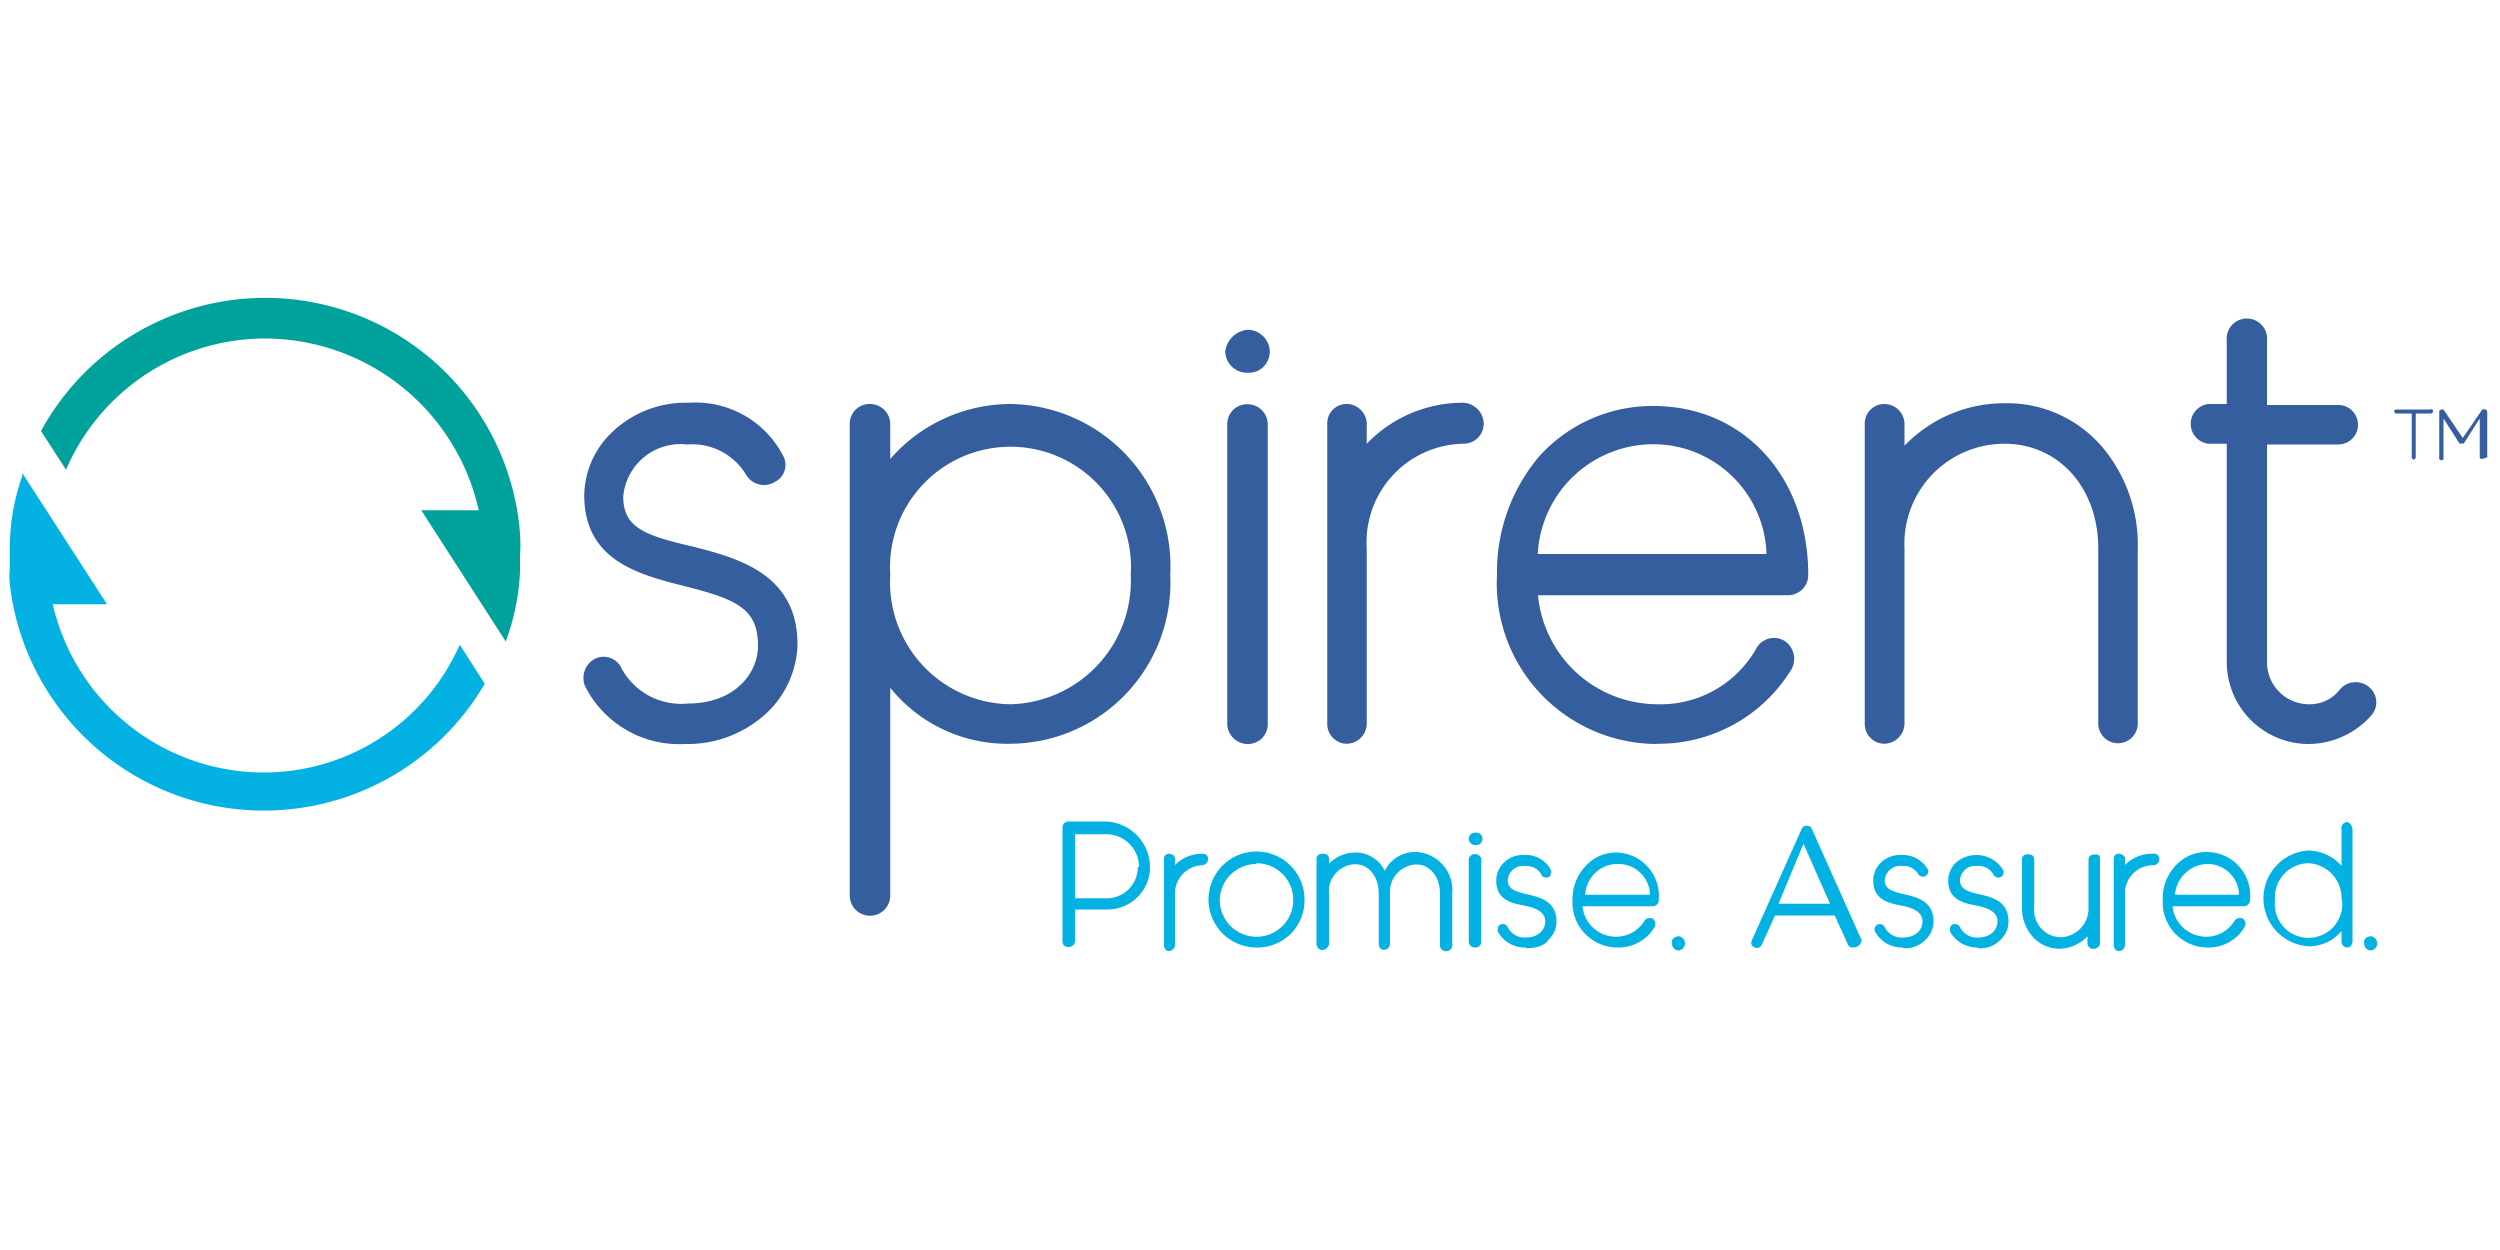 <svg id="Layer_1" data-name="Layer 1" xmlns="http://www.w3.org/2000/svg" viewBox="0 0 100 50"><title>icon-casestudy-klockwork-customer</title><path d="M27.4,29.76a4.21,4.21,0,0,1-4-2.32.87.87,0,0,1,.42-1.1.79.79,0,0,1,1.05.41,2.71,2.71,0,0,0,2.65,1.39c1.83,0,2.8-1.17,2.8-2.31,0-1.51-.89-1.87-3-2.4-1.75-.45-3.95-1-3.95-3.62a3.55,3.55,0,0,1,1.11-2.52,4.27,4.27,0,0,1,3.09-1.18,3.94,3.94,0,0,1,3.78,2.17.76.76,0,0,1-.36,1A.83.83,0,0,1,29.85,19a2.51,2.51,0,0,0-2.36-1.22,2.3,2.3,0,0,0-2.56,2.08c0,1.22.81,1.55,2.77,2,1.75.45,4.2,1.06,4.2,3.92a3.92,3.92,0,0,1-1.18,2.69A4.65,4.65,0,0,1,27.4,29.76Z" fill="#355e9e"/><path d="M46.81,23a6.44,6.44,0,0,1-6.39,6.75,6,6,0,0,1-4.81-2.24v8.31a.81.81,0,1,1-1.62,0V16.94a.79.79,0,0,1,.81-.78.81.81,0,0,1,.81.78v1.42a6.39,6.39,0,0,1,4.81-2.2A6.49,6.49,0,0,1,46.81,23Zm-1.58,0a4.82,4.82,0,1,0-9.62,0,4.88,4.88,0,0,0,4.81,5.17A4.94,4.94,0,0,0,45.23,23Z" fill="#355e9e"/><path d="M49.9,13.19a.89.89,0,0,1,.89.86.84.84,0,0,1-.89.86.87.87,0,0,1-.89-.86A1,1,0,0,1,49.9,13.19Zm0,16.57a.82.82,0,0,1-.81-.81v-12a.79.79,0,0,1,.81-.78.81.81,0,0,1,.81.78v12A.79.79,0,0,1,49.9,29.76Z" fill="#355e9e"/><path d="M59.35,16.94a.81.81,0,0,1-.81.81,3.94,3.94,0,0,0-3.87,4.19v7a.81.81,0,0,1-.8.81.79.79,0,0,1-.78-.81v-12a.77.77,0,0,1,.78-.78.81.81,0,0,1,.8.78v.81a5.33,5.33,0,0,1,3.87-1.64A.86.86,0,0,1,59.35,16.94Z" fill="#355e9e"/><path d="M66.27,29.76A6.42,6.42,0,0,1,59.88,23a7.16,7.16,0,0,1,1.7-4.76,6.1,6.1,0,0,1,4.56-2c3.62,0,6.19,2.84,6.19,6.76a.81.81,0,0,1-.81.81h-10a4.81,4.81,0,0,0,4.76,4.36,4.4,4.4,0,0,0,4-2.28.81.81,0,0,1,1.11-.25.86.86,0,0,1,.28,1.11,6.21,6.21,0,0,1-5.37,3Zm-4.76-7.6h9.15a4.53,4.53,0,0,0-4.52-4.39A4.63,4.63,0,0,0,61.51,22.16Z" fill="#355e9e"/><path d="M85.51,21.94v7a.79.79,0,1,1-1.58,0v-7c0-2.44-1.59-4.19-3.75-4.19a4,4,0,0,0-4,4.19v7a.82.82,0,0,1-.81.81.79.79,0,0,1-.78-.81v-12a.78.78,0,0,1,.78-.78.81.81,0,0,1,.81.78v.89a5.52,5.52,0,0,1,4-1.7,5,5,0,0,1,3.91,1.75,6.06,6.06,0,0,1,1.42,4.06Z" fill="#355e9e"/><path d="M94.76,27.48a.79.79,0,0,1,.09,1.14,3.38,3.38,0,0,1-2.48,1.14,3.28,3.28,0,0,1-3.3-3.26V17.75h-.73a.8.8,0,0,1,0-1.59h.73V13.64a.81.81,0,1,1,1.61,0V16.2h2.85a.79.79,0,1,1,0,1.58H90.68v8.76a1.68,1.68,0,0,0,1.67,1.63,1.51,1.51,0,0,0,1.22-.56.83.83,0,0,1,1.19-.13Z" fill="#355e9e"/><path d="M10.59,30.9a8.67,8.67,0,0,1-8.48-6.73H4.28L.89,18.92l0,.12a8.82,8.82,0,0,0-.5,3v.78a1.64,1.64,0,0,0,0,.44v.09a10.23,10.23,0,0,0,19,4l-1-1.56A8.57,8.57,0,0,1,10.59,30.9Z" fill="#03b2e2"/><path d="M20.8,22.22a6.63,6.63,0,0,0,0-.89v0A10.22,10.22,0,0,0,1.64,17.24l1,1.55a8.68,8.68,0,0,1,8-5.25,8.78,8.78,0,0,1,8.51,6.87H16.85l3.38,5.25a9.22,9.22,0,0,0,.57-2.77Z" fill="#00a29b"/><path d="M46,34.68a1.7,1.7,0,0,1-1.7,1.7H43v1.26a.25.25,0,0,1-.25.24c-.17,0-.25-.08-.25-.24V33.11a.24.24,0,0,1,.25-.25h1.5A1.84,1.84,0,0,1,46,34.68Zm-.44,0a1.31,1.31,0,0,0-1.31-1.31H43v2.56H44.2A1.24,1.24,0,0,0,45.51,34.68Z" fill="#03b2e2"/><path d="M48.32,34.37a.25.25,0,0,1-.25.24A1.13,1.13,0,0,0,47,35.79v2a.25.25,0,0,1-.25.25c-.11,0-.19-.09-.19-.25V34.35a.19.19,0,0,1,.19-.2c.12,0,.25.08.25.2v.25a1.52,1.52,0,0,1,1.11-.45A.2.2,0,0,1,48.32,34.37Z" fill="#03b2e2"/><path d="M50.26,37.9A1.92,1.92,0,1,1,52.18,36,1.88,1.88,0,0,1,50.26,37.9Zm0-3.34A1.47,1.47,0,0,0,48.79,36a1.47,1.47,0,1,0,1.47-1.47Z" fill="#03b2e2"/><path d="M58.09,35.75v2a.25.25,0,1,1-.49,0v-2c0-.69-.41-1.17-.94-1.17a1.09,1.09,0,0,0-1.06,1.17v2a.24.24,0,0,1-.25.24c-.11,0-.2-.08-.2-.24v-2c0-.7-.41-1.18-.94-1.18a1.08,1.08,0,0,0-1.05,1.18v2a.28.28,0,0,1-.25.25.24.24,0,0,1-.25-.25V34.35c0-.12.08-.2.25-.2s.25.08.25.2v.2a1.47,1.47,0,0,1,1.05-.45,1.3,1.3,0,0,1,1.18.73,1.75,1.75,0,0,1,.16-.25,1.37,1.37,0,0,1,1.11-.5,1.53,1.53,0,0,1,1.43,1.67Z" fill="#03b2e2"/><path d="M59,33.31a.25.25,0,1,1,0,.49.25.25,0,0,1-.25-.24A.24.24,0,0,1,59,33.31Zm0,4.59a.24.24,0,0,1-.25-.25v-3.3a.26.26,0,0,1,.5,0v3.34A.23.23,0,0,1,59,37.9Z" fill="#03b2e2"/><path d="M61.05,37.9a1.23,1.23,0,0,1-1.14-.64c0-.12,0-.25.12-.28a.21.21,0,0,1,.28.11.75.75,0,0,0,.72.41c.53,0,.78-.33.78-.64s-.25-.53-.86-.64-1.1-.29-1.1-1a1,1,0,0,1,.28-.69,1.09,1.09,0,0,1,.85-.33,1.12,1.12,0,0,1,1.06.61c0,.11,0,.25-.11.28s-.25,0-.28-.12a.7.7,0,0,0-.65-.33.61.61,0,0,0-.69.57c0,.33.25.44.77.56s1.18.28,1.18,1.1a1,1,0,0,1-.33.73c-.1.17-.38.33-.88.33Z" fill="#03b2e2"/><path d="M64.68,37.9A1.8,1.8,0,0,1,62.9,36a1.91,1.91,0,0,1,.5-1.33,1.65,1.65,0,0,1,1.25-.57A1.74,1.74,0,0,1,66.35,36a.24.24,0,0,1-.24.25H63.3a1.35,1.35,0,0,0,1.34,1.22,1.33,1.33,0,0,0,1.14-.64c.08-.12.19-.12.33-.09a.29.29,0,0,1,.08.33,1.67,1.67,0,0,1-1.51.83Zm-1.27-2.11H66a1.26,1.26,0,0,0-1.25-1.23A1.29,1.29,0,0,0,63.41,35.79Z" fill="#03b2e2"/><path d="M67.16,37.45a.29.29,0,0,1,0,.57.27.27,0,0,1-.28-.28C66.83,37.57,67,37.45,67.16,37.45Z" fill="#03b2e2"/><path d="M74.2,37.9a.22.22,0,0,0-.08,0,.19.19,0,0,1-.2-.11l-.53-1.17H71l-.53,1.17a.21.21,0,0,1-.28.11.2.2,0,0,1-.12-.28l2-4.47a.19.19,0,0,1,.2-.12.2.2,0,0,1,.2.12l2,4.47c0,.05-.08.22-.21.25Zm-1-1.75-1.06-2.4-1,2.4Z" fill="#03b2e2"/><path d="M76.12,37.9A1.22,1.22,0,0,1,75,37.26a.21.21,0,0,1,.39-.17.75.75,0,0,0,.73.41c.53,0,.78-.33.78-.64s-.25-.53-.86-.64-1.11-.29-1.11-1a1,1,0,0,1,.28-.69,1.11,1.11,0,0,1,.86-.33,1.14,1.14,0,0,1,1.06.61.22.22,0,0,1-.4.16.67.67,0,0,0-.64-.33.62.62,0,0,0-.7.57c0,.33.25.44.78.56s1.17.28,1.17,1.1a1,1,0,0,1-.33.73,1.12,1.12,0,0,1-.87.33Z" fill="#03b2e2"/><path d="M79.09,37.9A1.23,1.23,0,0,1,78,37.26c0-.12,0-.25.11-.28a.22.22,0,0,1,.29.11.75.75,0,0,0,.72.41c.53,0,.78-.33.78-.64s-.25-.53-.86-.64-1.11-.29-1.11-1a1,1,0,0,1,.28-.69,1.25,1.25,0,0,1,1.92.28.21.21,0,0,1-.12.28.22.22,0,0,1-.28-.12.67.67,0,0,0-.64-.33.61.61,0,0,0-.69.57c0,.33.24.44.77.56s1.17.28,1.17,1.1a1,1,0,0,1-.33.73,1.11,1.11,0,0,1-.87.33Z" fill="#03b2e2"/><path d="M84,34.37V37.7a.24.24,0,0,1-.25.25.22.22,0,0,1-.25-.25v-.25a1.59,1.59,0,0,1-1.1.5,1.43,1.43,0,0,1-1.11-.5,1.72,1.72,0,0,1-.41-1.14V34.37c0-.12.08-.2.24-.2s.25.08.25.2v1.94a1.08,1.08,0,0,0,1.06,1.18,1.15,1.15,0,0,0,1.11-1.18V34.38c0-.11.08-.2.24-.2s.22,0,.22.19Z" fill="#03b2e2"/><path d="M86.37,34.37a.24.24,0,0,1-.24.24A1.12,1.12,0,0,0,85,35.79v2a.25.25,0,0,1-.25.25c-.11,0-.2-.09-.2-.25V34.35a.19.19,0,0,1,.2-.2c.12,0,.25.08.25.2v.25a1.5,1.5,0,0,1,1.11-.45A.21.21,0,0,1,86.37,34.37Z" fill="#03b2e2"/><path d="M88.29,37.9A1.8,1.8,0,0,1,86.51,36,1.9,1.9,0,0,1,87,34.65a1.67,1.67,0,0,1,1.26-.57A1.74,1.74,0,0,1,90,36a.25.25,0,0,1-.25.25H86.9a1.36,1.36,0,0,0,1.34,1.22,1.32,1.32,0,0,0,1.14-.64.28.28,0,0,1,.33-.09.26.26,0,0,1,.08.33,1.67,1.67,0,0,1-1.5.83ZM87,35.79h2.56a1.26,1.26,0,0,0-1.25-1.23A1.33,1.33,0,0,0,87,35.79Z" fill="#03b2e2"/><path d="M94.1,33.18v4.47c0,.12-.08.25-.19.25a.24.24,0,0,1-.25-.25v-.41a1.67,1.67,0,0,1-1.34.61,1.92,1.92,0,0,1,0-3.83,1.82,1.82,0,0,1,1.34.61v-1.5a.24.24,0,0,1,.25-.25A.35.35,0,0,1,94.1,33.18ZM93.66,36a1.39,1.39,0,0,0-1.34-1.47A1.36,1.36,0,0,0,91,36a1.35,1.35,0,1,0,2.68,0Z" fill="#03b2e2"/><path d="M94.85,37.45a.29.29,0,0,1,0,.57.27.27,0,0,1-.28-.28C94.52,37.57,94.68,37.45,94.85,37.45Z" fill="#03b2e2"/><path d="M97.32,16.46a.09.09,0,0,1-.08.08h-.61v1.75a.09.09,0,0,1-.08.09.08.08,0,0,1-.08-.09V16.54h-.62a.09.09,0,0,1-.08-.08.07.07,0,0,1,.08-.08h1.39C97.27,16.33,97.32,16.38,97.32,16.46Z" fill="#355e9e"/><path d="M99.27,18.36a.09.09,0,0,1-.08-.08V16.74l-.64,1s0,0-.09,0,0,0-.08,0l-.64-1v1.55a.09.09,0,1,1-.17,0V16.46a.1.1,0,0,1,.08-.08s.09,0,.09,0l.77,1.14.78-1.14a.17.17,0,0,1,.12,0,.09.09,0,0,1,.08.08v1.83a1.18,1.18,0,0,1-.22.07Z" fill="#355e9e"/></svg>